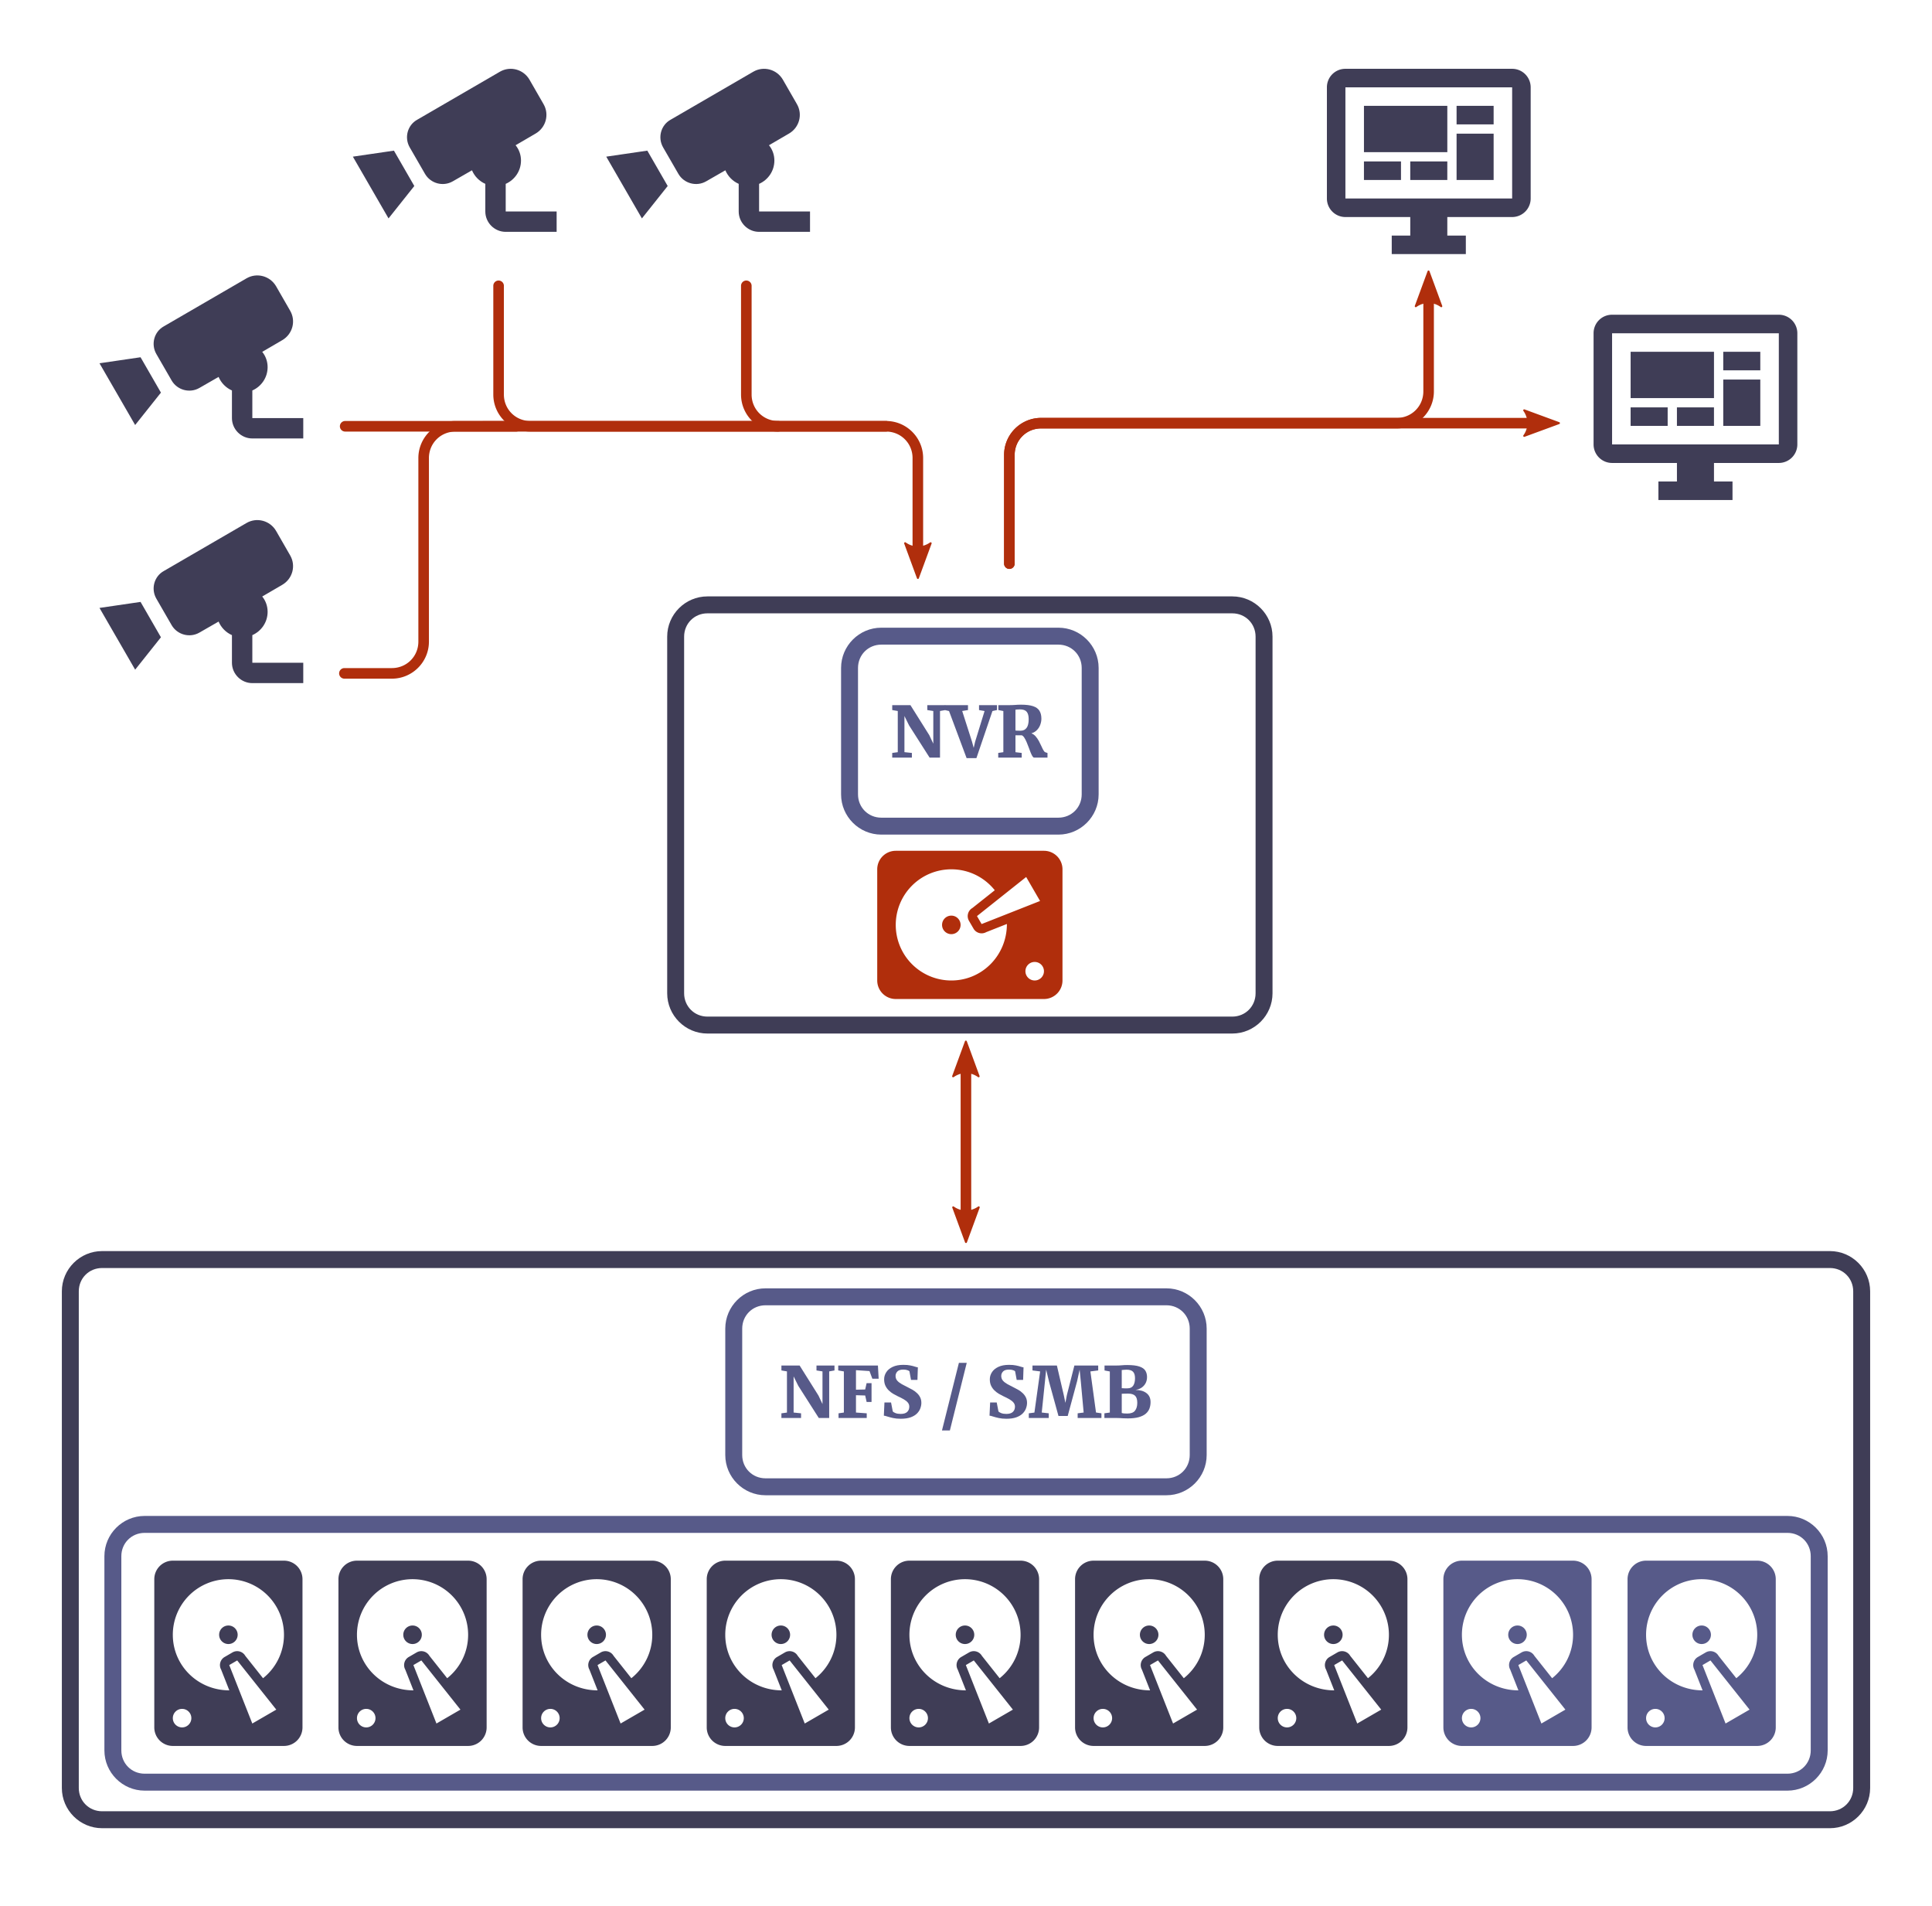 <svg width="730" height="720" version="1.1" viewBox="0 0 193.15 190.5" xmlns="http://www.w3.org/2000/svg"><g transform="translate(2.646 2.646)"><g fill="#3f3d56"><path d="m148.53 17.195v-11.113h-16.669v11.113h16.669m0-12.965a1.852 1.852 0 0 1 1.852 1.852v11.113a1.852 1.852 0 0 1-1.852 1.852h-6.482v1.852h1.852v1.852h-7.408v-1.852h1.852v-1.852h-6.482c-1.028 0-1.852-0.833-1.852-1.852v-11.113c0-1.028 0.824-1.852 1.852-1.852h16.669m-14.817 3.704h8.334v4.63h-8.334v-4.63m9.26 0h3.704v1.852h-3.704v-1.852m3.704 2.778v4.63h-3.704v-4.63h3.704m-12.965 2.778h3.704v1.852h-3.704v-1.852m4.63 0h3.704v1.852h-3.704z" stroke-width=".926"/><g stroke-width="1.019"><path d="m11.406 33.063 2.037 3.535-2.577 3.239-3.565-6.173 4.105-0.601m11.175 6.081v-2.76c0.896-0.397 1.528-1.284 1.528-2.333 0-0.581-0.204-1.121-0.54-1.528l2.007-1.171c1.029-0.601 1.385-1.915 0.784-2.944l-1.406-2.445c-0.601-1.029-1.915-1.385-2.944-0.795l-8.282 4.808c-0.968 0.54-1.304 1.783-0.744 2.76l1.528 2.648c0.56 0.968 1.813 1.304 2.781 0.744l1.915-1.1c0.254 0.601 0.733 1.09 1.334 1.355v2.76c0 1.121 0.917 2.037 2.037 2.037h5.093v-2.037z"/><path d="m62.069 12.41 2.037 3.535-2.577 3.239-3.565-6.173 4.105-0.601m11.175 6.081v-2.76c0.896-0.397 1.528-1.284 1.528-2.333 0-0.581-0.204-1.121-0.54-1.528l2.007-1.171c1.029-0.601 1.385-1.915 0.784-2.944l-1.406-2.445c-0.601-1.029-1.915-1.385-2.944-0.795l-8.282 4.808c-0.968 0.54-1.304 1.783-0.744 2.76l1.528 2.648c0.56 0.968 1.813 1.304 2.781 0.744l1.915-1.1c0.254 0.601 0.733 1.09 1.334 1.355v2.76c0 1.121 0.917 2.037 2.037 2.037h5.093v-2.037z"/><path d="m11.406 57.519 2.037 3.535-2.577 3.239-3.565-6.173 4.105-0.601m11.175 6.081v-2.76c0.896-0.397 1.528-1.284 1.528-2.333 0-0.581-0.204-1.121-0.54-1.528l2.007-1.171c1.029-0.601 1.385-1.915 0.784-2.944l-1.406-2.445c-0.601-1.029-1.915-1.385-2.944-0.795l-8.282 4.808c-0.968 0.54-1.304 1.783-0.744 2.76l1.528 2.648c0.56 0.968 1.813 1.304 2.781 0.744l1.915-1.1c0.254 0.601 0.733 1.09 1.334 1.355v2.76c0 1.121 0.917 2.037 2.037 2.037h5.093v-2.037z"/></g></g><g fill="#b02e0c" fill-rule="evenodd" stroke-linejoin="round"><path d="m90.396 51.655-1.276 3.469-1.276-3.469c0.753 0.554 1.784 0.551 2.551 1e-6z" color="#000000" stroke-width=".198" style="-inkscape-stroke:none"/><path d="m90.418 51.559a0.099 0.099 0 0 0-0.08 0.016c-0.734 0.527-1.715 0.528-2.434 0a0.099 0.099 0 0 0-0.152 0.115l1.275 3.469a0.099 0.099 0 0 0 0.186 0l1.275-3.469a0.099 0.099 0 0 0-0.07-0.131zm-0.184 0.246-1.113 3.033-1.115-3.031c0.695 0.404 1.524 0.401 2.228-2e-3z" color="#000000" style="-inkscape-stroke:none"/></g><path d="m47.201 25.393a0.529 0.529 0 0 0-0.529 0.529v10.867c0 2.043 1.662 3.703 3.705 3.703h35.562c1.475 0 2.647 1.171 2.647 2.647v10.555a0.529 0.529 0 0 0 0.529 0.527 0.529 0.529 0 0 0 0.529-0.527v-10.555c0-2.043-1.662-3.705-3.705-3.705h-35.562c-1.475 0-2.647-1.17-2.647-2.644v-10.867a0.529 0.529 0 0 0-0.529-0.529z" color="#000000" fill="#b02e0c" stroke-linecap="round" stroke-linejoin="round" style="-inkscape-stroke:none;paint-order:markers stroke fill"/><path d="m175.19 41.777v-11.113h-16.669v11.113h16.669m0-12.965a1.852 1.852 0 0 1 1.852 1.852v11.113a1.852 1.852 0 0 1-1.852 1.852h-6.482v1.852h1.852v1.852h-7.408v-1.852h1.852v-1.852h-6.482c-1.028 0-1.852-0.833-1.852-1.852v-11.113c0-1.028 0.824-1.852 1.852-1.852h16.669m-14.817 3.704h8.334v4.63h-8.334v-4.63m9.26 0h3.704v1.852h-3.704v-1.852m3.704 2.778v4.63h-3.704v-4.63h3.704m-12.965 2.778h3.704v1.852h-3.704v-1.852m4.63 0h3.704v1.852h-3.704z" fill="#3f3d56" stroke-width=".926"/><path d="m36.737 12.41 2.037 3.535-2.577 3.239-3.565-6.173 4.105-0.601m11.175 6.081v-2.76c0.896-0.397 1.528-1.284 1.528-2.333 0-0.581-0.204-1.121-0.54-1.528l2.007-1.171c1.029-0.601 1.385-1.915 0.784-2.944l-1.406-2.445c-0.601-1.029-1.915-1.385-2.944-0.795l-8.282 4.808c-0.968 0.54-1.304 1.783-0.744 2.76l1.528 2.648c0.56 0.968 1.813 1.304 2.781 0.744l1.915-1.1c0.254 0.601 0.733 1.09 1.334 1.355v2.76c0 1.121 0.917 2.037 2.037 2.037h5.093v-2.037z" fill="#3f3d56" stroke-width="1.019"/><g transform="translate(63.431 -25.989)"><g transform="translate(-8.693 1.3)"><g transform="translate(-28.894 42.002)" fill="#575a89"><path d="m59.617 42.783c-2.213 0-4.021 1.81-4.021 4.023v12.639c0 2.213 1.808 4.021 4.021 4.021h17.707c2.213 0 4.021-1.808 4.021-4.021v-12.639c0-2.213-1.808-4.023-4.021-4.023zm0 1.693h17.707c1.304 0 2.328 1.026 2.328 2.33v12.639c0 1.304-1.024 2.328-2.328 2.328h-17.707c-1.304 0-2.328-1.024-2.328-2.328v-12.639c0-1.304 1.024-2.33 2.328-2.33z" color="#000000" stroke-linecap="round" stroke-linejoin="round" style="-inkscape-stroke:none;paint-order:markers stroke fill"/><g stroke-width=".265" aria-label="NVR"><path d="m61.264 55.227v-4.117q-0.138-0.025-0.279-0.046-0.138-0.025-0.275-0.049v-0.49h1.82l1.887 3.006 0.399 0.847v-3.267l-0.6-0.095v-0.49h1.799v0.49l-0.529 0.095v4.657h-1.041l-2.053-3.221-0.462-0.935v3.612l0.744 0.078v0.466h-1.965v-0.466z"/><path d="m65.973 51.015v-0.49h2.311v0.49l-0.579 0.095 0.981 3.066 0.169 0.621 0.145-0.624 0.942-3.059-0.554-0.099v-0.49h1.796v0.49l-0.455 0.099-1.602 4.706h-0.981l-1.757-4.706z"/><path d="m71.307 55.767v-0.466l0.512-0.074v-4.113l-0.501-0.102v-0.487h1.072q0.335 0 0.596-0.021 0.261-0.025 0.61-0.025 0.744 0 1.189 0.148 0.445 0.145 0.639 0.455 0.198 0.31 0.198 0.801 0 0.286-0.106 0.586-0.102 0.296-0.325 0.533-0.219 0.233-0.572 0.342 0.243 0.088 0.427 0.3 0.183 0.208 0.325 0.469 0.141 0.261 0.25 0.508 0.109 0.247 0.208 0.42 0.099 0.173 0.198 0.198l0.205 0.067v0.462h-1.337q-0.088 0-0.176-0.148-0.088-0.148-0.183-0.385-0.092-0.236-0.191-0.508t-0.208-0.526q-0.109-0.254-0.229-0.434-0.116-0.18-0.25-0.229h-0.628v1.69l0.624 0.074v0.466zm2.261-2.688q0.36 0 0.572-0.279 0.212-0.279 0.212-0.875 0-0.497-0.198-0.737-0.198-0.24-0.681-0.24-0.148 0-0.261 0.011-0.109 0.011-0.183 0.021v2.081q0.053 0.011 0.159 0.014 0.109 0.004 0.219 0.004 0.109 0 0.162 0z"/></g></g></g><path d="m4.646 82.957c-2.213 0-4.021 1.808-4.021 4.021v35.652c0 2.213 1.808 4.023 4.021 4.023h52.475c2.213 0 4.021-1.81 4.021-4.023v-35.652c0-2.213-1.808-4.021-4.021-4.021zm0 1.693h52.475c1.304 0 2.328 1.024 2.328 2.328v35.652c0 1.304-1.024 2.33-2.328 2.33h-52.475c-1.304 0-2.328-1.026-2.328-2.33v-35.652c0-1.304 1.024-2.328 2.328-2.328z" color="#000000" fill="#3f3d56" stroke-linecap="round" stroke-linejoin="round" style="-inkscape-stroke:none;paint-order:markers stroke fill"/><path d="m21.623 121.35v-11.112a1.852 1.852 0 0 1 1.852-1.852h14.817a1.852 1.852 0 0 1 1.852 1.852v11.112a1.852 1.852 0 0 1-1.852 1.852h-14.817a1.852 1.852 0 0 1-1.852-1.852m1.852-5.556a5.556 5.556 0 0 0 5.556 5.556c3.065 0 5.556-2.491 5.556-5.649l-2.065 0.815c-0.445 0.25-1.009 0.102-1.269-0.343l-0.463-0.796c-0.25-0.444-0.102-1.009 0.343-1.269l2.241-1.778c-1.019-1.278-2.584-2.093-4.343-2.093a5.556 5.556 0 0 0-5.556 5.556m4.63 0a0.926 0.926 0 0 1 0.926-0.926 0.926 0.926 0 0 1 0.926 0.926 0.926 0.926 0 0 1-0.926 0.926 0.926 0.926 0 0 1-0.926-0.926m8.334 4.63a0.926 0.926 0 0 0 0.926 0.926 0.926 0.926 0 0 0 0.926-0.926 0.926 0.926 0 0 0-0.926-0.926 0.926 0.926 0 0 0-0.926 0.926m-4.38-4.714 5.843-2.306-1.389-2.398-4.917 3.908z" fill="#b02e0c" stroke-width=".926"/></g><g transform="rotate(90 42.451 135.74)"><g stroke-width=".926"><path d="m60.066 108.33v-11.112a1.852 1.852 0 0 1 1.852-1.852h14.817a1.852 1.852 0 0 1 1.852 1.852v11.112a1.852 1.852 0 0 1-1.852 1.852h-14.817a1.852 1.852 0 0 1-1.852-1.852m1.852-5.556a5.556 5.556 0 0 0 5.556 5.556c3.065 0 5.556-2.491 5.556-5.649l-2.065 0.815c-0.445 0.25-1.009 0.102-1.269-0.343l-0.463-0.796c-0.25-0.445-0.102-1.009 0.343-1.269l2.241-1.778c-1.019-1.278-2.584-2.093-4.343-2.093a5.556 5.556 0 0 0-5.556 5.556m4.63 0a0.926 0.926 0 0 1 0.926-0.926 0.926 0.926 0 0 1 0.926 0.926 0.926 0.926 0 0 1-0.926 0.926 0.926 0.926 0 0 1-0.926-0.926m8.334 4.63a0.926 0.926 0 0 0 0.926 0.926 0.926 0.926 0 0 0 0.926-0.926 0.926 0.926 0 0 0-0.926-0.926 0.926 0.926 0 0 0-0.926 0.926m-4.38-4.714 5.843-2.306-1.389-2.398-4.917 3.908z" fill="#3f3d56"/><path d="m60.066 16.272v-11.113a1.852 1.852 0 0 1 1.852-1.852h14.817a1.852 1.852 0 0 1 1.852 1.852v11.113a1.852 1.852 0 0 1-1.852 1.852h-14.817a1.852 1.852 0 0 1-1.852-1.852m1.852-5.556a5.556 5.556 0 0 0 5.556 5.556c3.065 0 5.556-2.491 5.556-5.649l-2.065 0.815c-0.445 0.25-1.009 0.102-1.269-0.343l-0.463-0.796c-0.25-0.445-0.102-1.009 0.343-1.269l2.241-1.778c-1.019-1.278-2.584-2.093-4.343-2.093a5.556 5.556 0 0 0-5.556 5.556m4.63 0a0.926 0.926 0 0 1 0.926-0.926 0.926 0.926 0 0 1 0.926 0.926 0.926 0.926 0 0 1-0.926 0.926 0.926 0.926 0 0 1-0.926-0.926m8.334 4.63a0.926 0.926 0 0 0 0.926 0.926 0.926 0.926 0 0 0 0.926-0.926 0.926 0.926 0 0 0-0.926-0.926 0.926 0.926 0 0 0-0.926 0.926m-4.38-4.714 5.843-2.306-1.389-2.398-4.917 3.908z" fill="#575a89"/><path d="m60.066 89.919v-11.113a1.852 1.852 0 0 1 1.852-1.852h14.817a1.852 1.852 0 0 1 1.852 1.852v11.113a1.852 1.852 0 0 1-1.852 1.852h-14.817a1.852 1.852 0 0 1-1.852-1.852m1.852-5.556a5.556 5.556 0 0 0 5.556 5.556c3.065 0 5.556-2.491 5.556-5.649l-2.065 0.815c-0.445 0.25-1.009 0.102-1.269-0.343l-0.463-0.796c-0.25-0.445-0.102-1.009 0.343-1.269l2.241-1.778c-1.019-1.278-2.584-2.093-4.343-2.093a5.556 5.556 0 0 0-5.556 5.556m4.63 0a0.926 0.926 0 0 1 0.926-0.926 0.926 0.926 0 0 1 0.926 0.926 0.926 0.926 0 0 1-0.926 0.926 0.926 0.926 0 0 1-0.926-0.926m8.334 4.63a0.926 0.926 0 0 0 0.926 0.926 0.926 0.926 0 0 0 0.926-0.926 0.926 0.926 0 0 0-0.926-0.926 0.926 0.926 0 0 0-0.926 0.926m-4.38-4.714 5.843-2.306-1.389-2.398-4.917 3.908z" fill="#3f3d56"/></g><path d="m59.617-1.883c-2.213 0-4.021 1.808-4.021 4.021v164.24c0 2.213 1.808 4.021 4.021 4.021h19.416c2.213 0 4.021-1.808 4.021-4.021v-164.24c0-2.213-1.808-4.021-4.021-4.021zm0 1.693h19.416c1.304 0 2.328 1.024 2.328 2.328v164.24c0 1.304-1.024 2.328-2.328 2.328h-19.416c-1.304 0-2.328-1.024-2.328-2.328v-164.24c0-1.304 1.024-2.328 2.328-2.328z" color="#000000" fill="#575a89" stroke-linecap="round" stroke-linejoin="round" style="-inkscape-stroke:none;paint-order:markers stroke fill"/><path d="m60.066 34.684v-11.112a1.852 1.852 0 0 1 1.852-1.852h14.817a1.852 1.852 0 0 1 1.852 1.852v11.112a1.852 1.852 0 0 1-1.852 1.852h-14.817a1.852 1.852 0 0 1-1.852-1.852m1.852-5.556a5.556 5.556 0 0 0 5.556 5.556c3.065 0 5.556-2.491 5.556-5.649l-2.065 0.815c-0.445 0.25-1.009 0.102-1.269-0.343l-0.463-0.796c-0.25-0.445-0.102-1.009 0.343-1.269l2.241-1.778c-1.019-1.278-2.584-2.093-4.343-2.093a5.556 5.556 0 0 0-5.556 5.556m4.63 0a0.926 0.926 0 0 1 0.926-0.926 0.926 0.926 0 0 1 0.926 0.926 0.926 0.926 0 0 1-0.926 0.926 0.926 0.926 0 0 1-0.926-0.926m8.334 4.63a0.926 0.926 0 0 0 0.926 0.926 0.926 0.926 0 0 0 0.926-0.926 0.926 0.926 0 0 0-0.926-0.926 0.926 0.926 0 0 0-0.926 0.926m-4.38-4.714 5.843-2.306-1.389-2.398-4.917 3.908z" fill="#575a89" stroke-width=".926"/><g fill="#3f3d56" stroke-width=".926"><path d="m60.066 53.095v-11.113a1.852 1.852 0 0 1 1.852-1.852h14.817a1.852 1.852 0 0 1 1.852 1.852v11.113a1.852 1.852 0 0 1-1.852 1.852h-14.817a1.852 1.852 0 0 1-1.852-1.852m1.852-5.556a5.556 5.556 0 0 0 5.556 5.556c3.065 0 5.556-2.491 5.556-5.649l-2.065 0.815c-0.445 0.25-1.009 0.102-1.269-0.343l-0.463-0.796c-0.25-0.445-0.102-1.009 0.343-1.269l2.241-1.778c-1.019-1.278-2.584-2.093-4.343-2.093a5.556 5.556 0 0 0-5.556 5.556m4.63 0a0.926 0.926 0 0 1 0.926-0.926 0.926 0.926 0 0 1 0.926 0.926 0.926 0.926 0 0 1-0.926 0.926 0.926 0.926 0 0 1-0.926-0.926m8.334 4.63a0.926 0.926 0 0 0 0.926 0.926 0.926 0.926 0 0 0 0.926-0.926 0.926 0.926 0 0 0-0.926-0.926 0.926 0.926 0 0 0-0.926 0.926m-4.38-4.714 5.843-2.306-1.389-2.398-4.917 3.908z"/><path d="m60.066 71.507v-11.113a1.852 1.852 0 0 1 1.852-1.852h14.817a1.852 1.852 0 0 1 1.852 1.852v11.113a1.852 1.852 0 0 1-1.852 1.852h-14.817a1.852 1.852 0 0 1-1.852-1.852m1.852-5.556a5.556 5.556 0 0 0 5.556 5.556c3.065 0 5.556-2.491 5.556-5.649l-2.065 0.815c-0.445 0.25-1.009 0.102-1.269-0.343l-0.463-0.796c-0.25-0.445-0.102-1.009 0.343-1.269l2.241-1.778c-1.019-1.278-2.584-2.093-4.343-2.093a5.556 5.556 0 0 0-5.556 5.556m4.63 0a0.926 0.926 0 0 1 0.926-0.926 0.926 0.926 0 0 1 0.926 0.926 0.926 0.926 0 0 1-0.926 0.926 0.926 0.926 0 0 1-0.926-0.926m8.334 4.63a0.926 0.926 0 0 0 0.926 0.926 0.926 0.926 0 0 0 0.926-0.926 0.926 0.926 0 0 0-0.926-0.926 0.926 0.926 0 0 0-0.926 0.926m-4.38-4.714 5.843-2.306-1.389-2.398-4.917 3.908z"/><path d="m60.066 126.74v-11.112a1.852 1.852 0 0 1 1.852-1.852h14.817a1.852 1.852 0 0 1 1.852 1.852v11.112a1.852 1.852 0 0 1-1.852 1.852h-14.817a1.852 1.852 0 0 1-1.852-1.852m1.852-5.556a5.556 5.556 0 0 0 5.556 5.556c3.065 0 5.556-2.491 5.556-5.649l-2.065 0.815c-0.445 0.25-1.009 0.102-1.269-0.343l-0.463-0.796c-0.25-0.445-0.102-1.009 0.343-1.269l2.241-1.778c-1.019-1.278-2.584-2.093-4.343-2.093a5.556 5.556 0 0 0-5.556 5.556m4.63 0a0.926 0.926 0 0 1 0.926-0.926 0.926 0.926 0 0 1 0.926 0.926 0.926 0.926 0 0 1-0.926 0.926 0.926 0.926 0 0 1-0.926-0.926m8.334 4.63a0.926 0.926 0 0 0 0.926 0.926 0.926 0.926 0 0 0 0.926-0.926 0.926 0.926 0 0 0-0.926-0.926 0.926 0.926 0 0 0-0.926 0.926m-4.38-4.714 5.843-2.306-1.389-2.398-4.917 3.908z"/><path d="m60.066 145.15v-11.112a1.852 1.852 0 0 1 1.852-1.852h14.817a1.852 1.852 0 0 1 1.852 1.852v11.112a1.852 1.852 0 0 1-1.852 1.852h-14.817a1.852 1.852 0 0 1-1.852-1.852m1.852-5.556a5.556 5.556 0 0 0 5.556 5.556c3.065 0 5.556-2.491 5.556-5.649l-2.065 0.815c-0.445 0.25-1.009 0.102-1.269-0.343l-0.463-0.796c-0.25-0.445-0.102-1.009 0.343-1.269l2.241-1.778c-1.019-1.278-2.584-2.093-4.343-2.093a5.556 5.556 0 0 0-5.556 5.556m4.63 0a0.926 0.926 0 0 1 0.926-0.926 0.926 0.926 0 0 1 0.926 0.926 0.926 0.926 0 0 1-0.926 0.926 0.926 0.926 0 0 1-0.926-0.926m8.334 4.63a0.926 0.926 0 0 0 0.926 0.926 0.926 0.926 0 0 0 0.926-0.926 0.926 0.926 0 0 0-0.926-0.926 0.926 0.926 0 0 0-0.926 0.926m-4.38-4.714 5.843-2.306-1.389-2.398-4.917 3.908z"/><path d="m60.066 163.56v-11.112a1.852 1.852 0 0 1 1.852-1.852h14.817a1.852 1.852 0 0 1 1.852 1.852v11.112a1.852 1.852 0 0 1-1.852 1.852h-14.817a1.852 1.852 0 0 1-1.852-1.852m1.852-5.556a5.556 5.556 0 0 0 5.556 5.556c3.065 0 5.556-2.491 5.556-5.649l-2.065 0.815c-0.445 0.25-1.009 0.102-1.269-0.343l-0.463-0.796c-0.25-0.445-0.102-1.009 0.343-1.269l2.241-1.778c-1.019-1.278-2.584-2.093-4.343-2.093a5.556 5.556 0 0 0-5.556 5.556m4.63 0a0.926 0.926 0 0 1 0.926-0.926 0.926 0.926 0 0 1 0.926 0.926 0.926 0.926 0 0 1-0.926 0.926 0.926 0.926 0 0 1-0.926-0.926m8.334 4.63a0.926 0.926 0 0 0 0.926 0.926 0.926 0.926 0 0 0 0.926-0.926 0.926 0.926 0 0 0-0.926-0.926 0.926 0.926 0 0 0-0.926 0.926m-4.38-4.714 5.843-2.306-1.389-2.398-4.917 3.908z"/></g></g><g transform="translate(14.267 83.351)" fill="#575a89"><path d="m59.617 42.783c-2.213 0-4.021 1.81-4.021 4.023v12.639c0 2.213 1.808 4.021 4.021 4.021h40.084c2.213 0 4.021-1.808 4.021-4.021v-12.639c0-2.213-1.808-4.023-4.021-4.023zm0 1.693h40.084c1.304 0 2.328 1.026 2.328 2.33v12.639c0 1.304-1.024 2.328-2.328 2.328h-40.084c-1.304 0-2.328-1.024-2.328-2.328v-12.639c0-1.304 1.024-2.33 2.328-2.33z" color="#000000" stroke-linecap="round" stroke-linejoin="round" style="-inkscape-stroke:none;paint-order:markers stroke fill"/><g stroke-width=".265" aria-label="NFS / SMB"><path d="m61.762 55.201v-4.117q-0.138-0.025-0.279-0.046-0.138-0.025-0.275-0.049v-0.49h1.82l1.887 3.006 0.399 0.847v-3.267l-0.6-0.095v-0.49h1.799v0.49l-0.529 0.095v4.657h-1.041l-2.053-3.221-0.462-0.935v3.612l0.744 0.078v0.466h-1.965v-0.466z"/><path d="m67.452 55.198v-4.11l-0.564-0.099v-0.49h3.969l0.074 1.319h-0.631l-0.286-0.766-1.351-0.088v1.951l0.921-0.021 0.141-0.631h0.494v1.88h-0.49l-0.145-0.649-0.921-0.028v1.732l1.076 0.078v0.466h-2.819v-0.466z"/><path d="m73.132 55.819q-0.434 0-0.766-0.074-0.332-0.074-0.561-0.148-0.229-0.078-0.356-0.088l0.06-1.316h0.66l0.173 0.896q0.071 0.085 0.275 0.166 0.205 0.081 0.515 0.081 0.441 0 0.649-0.198 0.212-0.201 0.212-0.526 0-0.24-0.148-0.413-0.145-0.176-0.409-0.328-0.265-0.152-0.628-0.318-0.201-0.095-0.434-0.233-0.229-0.138-0.434-0.335-0.205-0.198-0.335-0.469-0.127-0.275-0.127-0.642 0-0.377 0.212-0.706 0.212-0.332 0.639-0.533 0.427-0.205 1.072-0.205 0.409 0 0.691 0.06 0.286 0.056 0.469 0.12 0.183 0.06 0.289 0.071l-0.042 1.256h-0.642l-0.159-0.864q-0.042-0.056-0.212-0.113-0.166-0.056-0.402-0.056-0.413 0-0.593 0.191-0.18 0.191-0.18 0.441 0 0.282 0.173 0.48 0.176 0.194 0.462 0.353 0.289 0.155 0.621 0.321 0.212 0.099 0.441 0.233 0.233 0.134 0.43 0.318 0.201 0.18 0.325 0.423 0.127 0.243 0.127 0.568 0 0.272-0.106 0.554-0.102 0.279-0.339 0.515-0.236 0.233-0.635 0.377-0.399 0.141-0.988 0.141z"/><path d="m79.736 50.231-1.686 6.759h-0.79l1.693-6.759z"/><path d="m83.697 55.819q-0.434 0-0.766-0.074t-0.561-0.148q-0.229-0.078-0.356-0.088l0.06-1.316h0.66l0.173 0.896q0.071 0.085 0.275 0.166 0.205 0.081 0.515 0.081 0.441 0 0.649-0.198 0.212-0.201 0.212-0.526 0-0.24-0.148-0.413-0.145-0.176-0.409-0.328-0.265-0.152-0.628-0.318-0.201-0.095-0.434-0.233-0.229-0.138-0.434-0.335-0.205-0.198-0.335-0.469-0.127-0.275-0.127-0.642 0-0.377 0.212-0.706 0.212-0.332 0.639-0.533 0.427-0.205 1.072-0.205 0.409 0 0.691 0.06 0.286 0.056 0.469 0.12 0.183 0.06 0.289 0.071l-0.042 1.256h-0.642l-0.159-0.864q-0.042-0.056-0.212-0.113-0.166-0.056-0.402-0.056-0.413 0-0.593 0.191-0.18 0.191-0.18 0.441 0 0.282 0.173 0.48 0.176 0.194 0.462 0.353 0.289 0.155 0.621 0.321 0.212 0.099 0.441 0.233 0.233 0.134 0.43 0.318 0.201 0.18 0.325 0.423 0.127 0.243 0.127 0.568 0 0.272-0.106 0.554-0.102 0.279-0.339 0.515-0.236 0.233-0.635 0.377-0.399 0.141-0.988 0.141z"/><path d="m86.502 55.201 0.572-4.113-0.766-0.099v-0.49h2.441l0.688 2.953 0.162 0.78 0.148-0.78 0.751-2.953h2.381v0.49l-0.78 0.099 0.561 4.106 0.543 0.081v0.466h-2.378v-0.466l0.6-0.078-0.279-3.041-0.123-1.245-0.247 1.132-0.945 3.496h-0.924l-0.935-3.401-0.296-1.231-0.127 1.249-0.314 3.041 0.699 0.078v0.466h-1.993v-0.466z"/><path d="m94.041 55.198v-4.106l-0.529-0.099v-0.494h1.115q0.335 0 0.603-0.025 0.272-0.025 0.54-0.025 0.794 0 1.224 0.148 0.434 0.145 0.6 0.416 0.166 0.268 0.166 0.635 0 0.363-0.155 0.639-0.152 0.272-0.416 0.441-0.265 0.166-0.593 0.212 0.695 0 1.104 0.314 0.413 0.31 0.413 0.9 0 0.342-0.109 0.639-0.109 0.296-0.367 0.519-0.258 0.222-0.699 0.349-0.441 0.123-1.104 0.123-0.265 0-0.445-0.011-0.18-0.011-0.349-0.021-0.169-0.011-0.399-0.011h-1.143v-0.466zm1.192-2.434q0.095 0.011 0.268 0.014 0.176 0 0.303 0 0.402 0 0.579-0.275 0.176-0.275 0.176-0.734 0-0.441-0.194-0.646-0.194-0.208-0.646-0.208-0.053 0-0.152 0.007-0.099 0.004-0.194 0.014-0.095 0.007-0.141 0.014zm0 2.477q0.081 0.032 0.247 0.046 0.169 0.011 0.31 0.011 0.547 0 0.769-0.286 0.226-0.289 0.226-0.787 0-0.508-0.226-0.713-0.222-0.205-0.684-0.205-0.159 0-0.353 0.004t-0.289 0.011z"/></g></g><path d="m7.559 122.41c-2.213 0-4.021 1.808-4.021 4.021v49.646c0 2.213 1.808 4.021 4.021 4.021h172.74c2.213 0 4.021-1.808 4.021-4.021v-49.646c0-2.213-1.808-4.021-4.021-4.021zm0 1.693h172.74c1.305 0 2.328 1.024 2.328 2.328v49.646c0 1.304-1.024 2.328-2.328 2.328h-172.74c-1.304 0-2.328-1.024-2.328-2.328v-49.646c0-1.304 1.024-2.328 2.328-2.328z" color="#000000" fill="#3f3d56" stroke-linecap="round" stroke-linejoin="round" style="-inkscape-stroke:none;paint-order:markers stroke fill"/><g fill="#b02e0c" stroke-linejoin="round"><g fill-rule="evenodd"><path d="m95.203 118.04-1.276 3.469-1.276-3.469c0.753 0.554 1.784 0.551 2.551 0z" color="#000000" stroke-width=".198" style="-inkscape-stroke:none"/><path d="m95.225 117.94a0.099 0.099 0 0 0-0.08 0.016c-0.734 0.527-1.715 0.53-2.434 2e-3a0.099 0.099 0 0 0-0.152 0.113l1.275 3.469a0.099 0.099 0 0 0 0.186 0l1.275-3.469a0.099 0.099 0 0 0-0.07-0.131zm-2.412 0.248c0.695 0.404 1.524 0.403 2.228 0l-1.115 3.031z" color="#000000" style="-inkscape-stroke:none"/><path d="m92.641 104.94 1.276-3.469 1.276 3.469c-0.753-0.554-1.784-0.551-2.551 0z" color="#000000" stroke-width=".198" style="-inkscape-stroke:none"/><path d="m93.916 101.37a0.099 0.099 0 0 0-0.092 0.065l-1.275 3.471a0.099 0.099 0 0 0 0.15 0.113c0.734-0.527 1.715-0.528 2.434 0a0.099 0.099 0 0 0 0.152-0.113l-1.275-3.471a0.099 0.099 0 0 0-0.094-0.065zm2e-3 0.387 1.113 3.029c-0.695-0.404-1.524-0.401-2.228 2e-3z" color="#000000" style="-inkscape-stroke:none"/></g><path d="m93.922 102.37a0.529 0.529 0 0 0-0.529 0.529v17.176a0.529 0.529 0 0 0 0.529 0.529 0.529 0.529 0 0 0 0.529-0.529v-17.176a0.529 0.529 0 0 0-0.529-0.529z" color="#000000" stroke-linecap="round" style="-inkscape-stroke:none;paint-order:markers stroke fill"/></g><g fill="#b02e0c" stroke-linecap="round" stroke-linejoin="round"><path d="m31.863 39.434a0.529 0.529 0 0 0-0.529 0.529 0.529 0.529 0 0 0 0.529 0.529h54.076a0.529 0.529 0 0 0 0.529-0.529 0.529 0.529 0 0 0-0.529-0.529z" color="#000000" style="-inkscape-stroke:none;paint-order:markers stroke fill"/><path d="m71.967 25.393a0.529 0.529 0 0 0-0.529 0.529v10.867c0 2.043 1.662 3.703 3.705 3.703a0.529 0.529 0 0 0 0.529-0.529 0.529 0.529 0 0 0-0.529-0.529c-1.475 0-2.647-1.17-2.647-2.644v-10.867a0.529 0.529 0 0 0-0.529-0.529z" color="#000000" style="-inkscape-stroke:none;paint-order:markers stroke fill"/><path d="m42.883 39.436c-2.043 0-3.703 1.662-3.703 3.705v18.348c0 1.475-1.171 2.644-2.647 2.644h-4.746a0.529 0.529 0 0 0-0.529 0.529 0.529 0.529 0 0 0 0.529 0.529h4.746c2.043 0 3.703-1.66 3.703-3.703v-18.348c0-1.475 1.171-2.647 2.647-2.647h6.076a0.529 0.529 0 0 0 0.529-0.529 0.529 0.529 0 0 0-0.529-0.529z" color="#000000" style="-inkscape-stroke:none;paint-order:markers stroke fill"/></g><g fill="#b02e0c" fill-rule="evenodd" stroke-linejoin="round"><path d="m138.9 27.96 1.276-3.469 1.276 3.469c-0.753-0.554-1.784-0.551-2.551-1e-6z" color="#000000" stroke-width=".198" style="-inkscape-stroke:none"/><path d="m140.17 24.393a0.099 0.099 0 0 0-0.094 0.064l-1.275 3.469a0.099 0.099 0 0 0 0.15 0.115c0.734-0.527 1.717-0.528 2.436 0a0.099 0.099 0 0 0 0.152-0.115l-1.275-3.469a0.099 0.099 0 0 0-0.094-0.064zm0 0.387 1.113 3.029c-0.695-0.403-1.524-0.403-2.228 0z" color="#000000" style="-inkscape-stroke:none"/></g><path d="m140.18 25.393a0.529 0.529 0 0 0-0.529 0.529v10.555c0 1.475-1.171 2.647-2.647 2.647h-35.564c-2.043 0-3.703 1.66-3.703 3.703v10.867a0.529 0.529 0 0 0 0.529 0.527 0.529 0.529 0 0 0 0.529-0.527v-10.867c0-1.475 1.17-2.647 2.644-2.647h35.564c2.043 0 3.703-1.66 3.703-3.703v-10.555a0.529 0.529 0 0 0-0.527-0.529z" color="#000000" fill="#b02e0c" stroke-linecap="round" stroke-linejoin="round" style="-inkscape-stroke:none;paint-order:markers stroke fill"/><g fill="#b02e0c" fill-rule="evenodd" stroke-linejoin="round"><path d="m149.74 38.371 3.469 1.276-3.469 1.276c0.554-0.753 0.551-1.784 0-2.551z" color="#000000" stroke-width=".198" style="-inkscape-stroke:none"/><path d="m149.77 38.277a0.099 0.099 0 0 0-0.115 0.15c0.527 0.734 0.53 1.717 2e-3 2.436a0.099 0.099 0 0 0 0.113 0.152l3.469-1.275a0.099 0.099 0 0 0 0-0.188zm0.117 0.254 3.029 1.115-3.027 1.113c0.403-0.695 0.401-1.524-2e-3 -2.228z" color="#000000" style="-inkscape-stroke:none"/></g><path d="m101.44 39.123c-2.043 0-3.703 1.66-3.703 3.703v10.867a0.529 0.529 0 0 0 0.529 0.527 0.529 0.529 0 0 0 0.529-0.527v-10.867c0-1.475 1.17-2.647 2.644-2.647h50.338a0.529 0.529 0 0 0 0.529-0.527 0.529 0.529 0 0 0-0.529-0.529z" color="#000000" fill="#b02e0c" stroke-linecap="round" stroke-linejoin="round" style="-inkscape-stroke:none;paint-order:markers stroke fill"/></g></svg>
